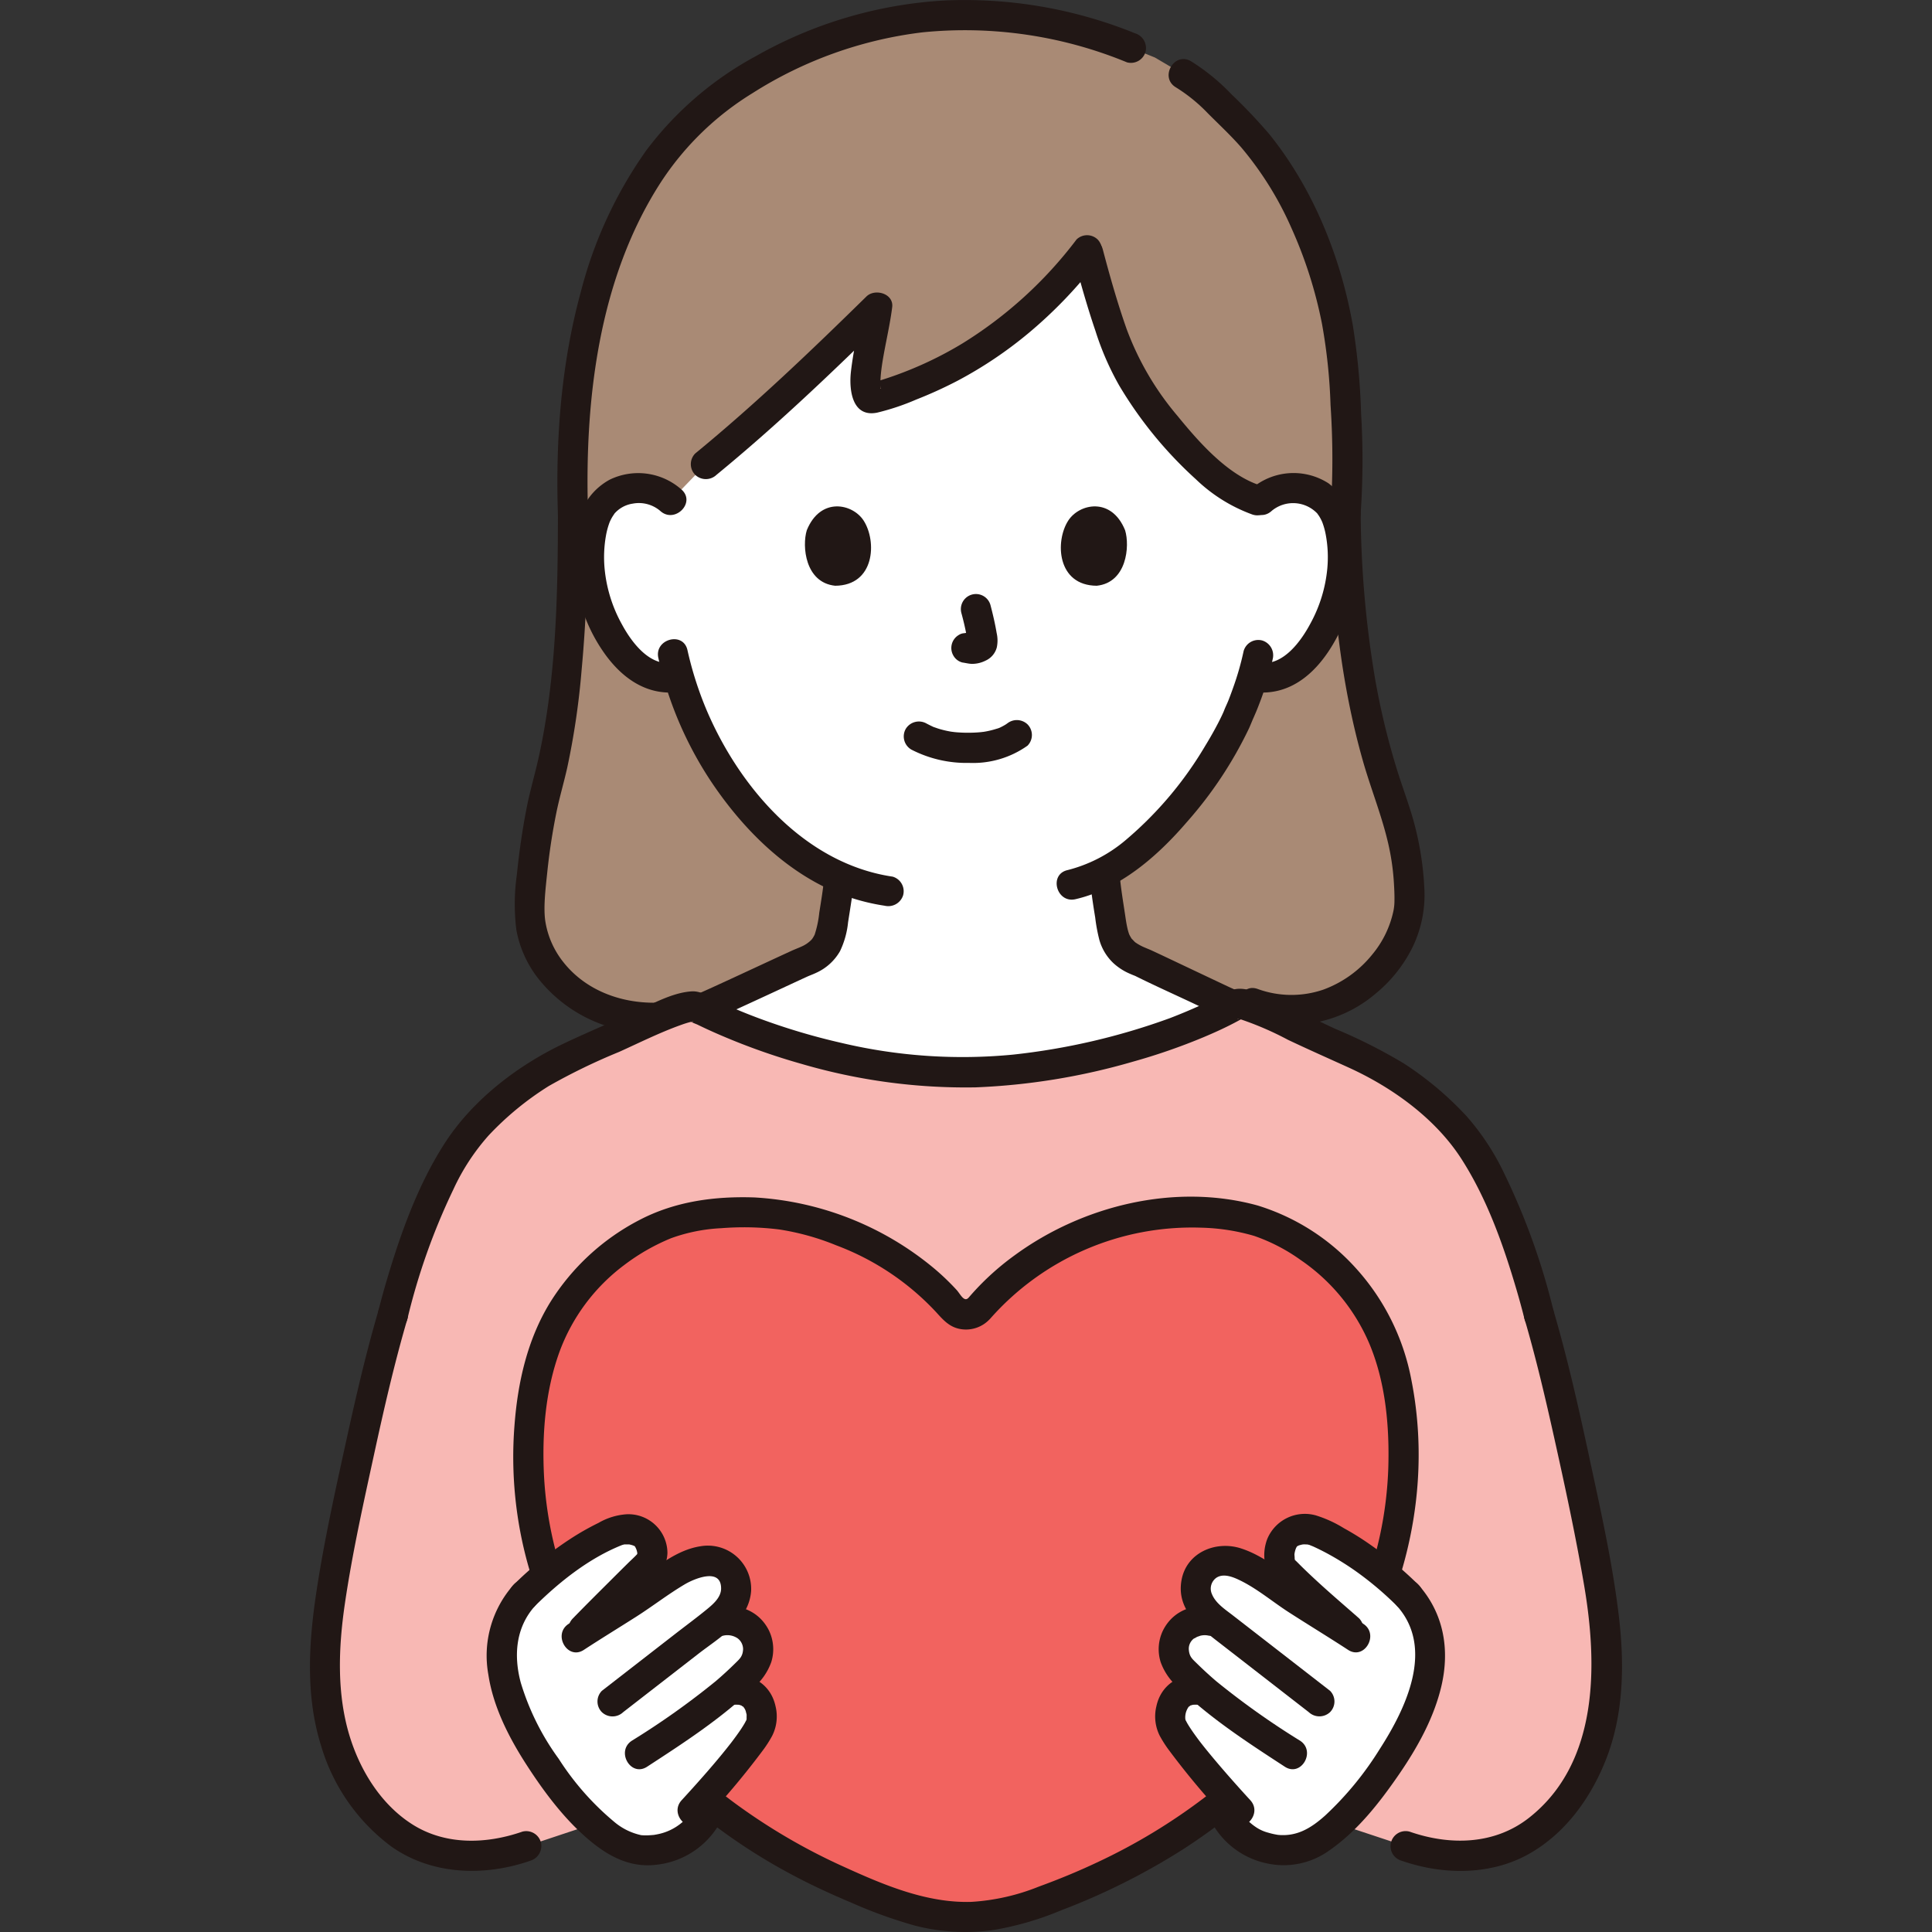 <!DOCTYPE svg PUBLIC "-//W3C//DTD SVG 1.1//EN" "http://www.w3.org/Graphics/SVG/1.1/DTD/svg11.dtd">
<!-- Uploaded to: SVG Repo, www.svgrepo.com, Transformed by: SVG Repo Mixer Tools -->
<svg width="100px" height="100px" viewBox="-49.35 0 307.596 307.596" xmlns="http://www.w3.org/2000/svg" fill="#000000">
<rect x="-49.35" y="0" width="307.596" height="307.596" fill="#333333" stroke="none"/>
<g id="SVGRepo_bgCarrier" stroke-width="0"/>
<g id="SVGRepo_tracerCarrier" stroke-linecap="round" stroke-linejoin="round"/>
<g id="SVGRepo_iconCarrier">
<defs>
<style>.a{fill:#f8b8b4;}.b{fill:#a98a75;}.c{fill:#ffffff;}.d{fill:#211715;}.e{fill:#f2635f;}</style>
</defs>
<path class="a" d="M174.441,293.933c5.333,1.917,11.473,1.84,14.842.739,9.154-2.994,15.011-12.394,16.609-21.892s-.282-19.2-2.157-28.643c-2.689-13.55-5.567-26.342-8.048-34.784-2.163-8.656-7.04-23.284-13.274-29.98a49.526,49.526,0,0,0-16.146-11.616c-6.41-2.624-17.516-8.617-18.649-7.891-9.905,5.78-29.2,10.941-43.851,10.883-15.373-.038-31.654-4.885-42.461-10.493-2.042-.437-11.681,4.631-18.692,7.5a49.541,49.541,0,0,0-16.147,11.616c-6.233,6.7-11.1,21.324-13.268,29.98-2.481,8.442-5.357,21.234-8.046,34.784C3.278,253.583,1.4,263.283,3,272.78s7.456,18.9,16.61,21.892c3.368,1.1,9.508,1.178,14.842-.739l29.127-9.687h81.618Z"/>
<path class="b" d="M41.875,81.759C40.9,52.237,48.661,30.828,60.9,19.107c7.379-7.065,24.01-16.69,42.7-16.69a67.825,67.825,0,0,1,27.122,5.2l3.806,1.543,4.537,2.674c3.615,2.13,4.9,3.956,8.625,7.545,9.342,9.013,15.835,25.23,16.869,39.752.3,4.189.984,15.088.324,22.633.332,24.929,4.928,38.882,7.3,45.75a45.653,45.653,0,0,1,2.881,15.617c.084,9.331-11.513,21.414-24.845,16.632l-95.145,2.283c-12.212.294-20.156-8.691-20.088-16.975A96.878,96.878,0,0,1,37.939,124.4c2.3-8.2,3.938-22.634,3.938-42.643"/>
<path class="c" d="M79.583,59.218c3.636-3.42,7.237-6.906,10.71-10.318-.585,4.947-3.7,15.417-.4,14.436,13.89-3.968,25.072-12.09,33.877-23.548,1.727,6.636,4.164,14.9,6.307,18.917,3.147,5.9,13.159,19.131,21.226,21.07a7.244,7.244,0,0,1,5.405-2.061,6.81,6.81,0,0,1,6.12,3.4c2.08,3.606,1.992,10.252.6,14.364-.988,2.911-2.608,7.366-6.512,10.56a8.088,8.088,0,0,1-6.24,1.8l-.6-.1a47.556,47.556,0,0,1-2.146,5.828c-1.587,4.306-10.355,19.408-21.448,25.3.165,2.129.441,4.235.812,6.354.58,3.32.4,6.28,5.02,7.95.3.11,13.39,6.34,13.86,6.53l1.021.412c-10.021,5.681-28.984,10.7-43.429,10.64-15.032-.038-30.932-4.672-41.733-10.12l.666-.222c.9-.3,15.5-7.13,15.8-7.24,4.62-1.67,4.42-4.63,5.02-7.95.331-1.924.591-3.7.749-5.555-5.472-2.386-10.339-6.415-14.959-11.945a55.832,55.832,0,0,1-10.593-19.986,7.947,7.947,0,0,1-6.752-1.693c-3.9-3.194-5.524-7.649-6.512-10.56-1.4-4.112-1.484-10.758.6-14.364a6.81,6.81,0,0,1,6.12-3.4,7.336,7.336,0,0,1,5.307,1.943L63.029,73.9C68.405,69.5,74.034,64.436,79.583,59.218Z"/>
<path class="d" d="M10.885,208.715C8.93,215.4,7.357,222.19,5.863,228.987c-1.8,8.2-3.64,16.441-4.881,24.743-1.191,7.967-1.674,16.314.758,24.109a30.886,30.886,0,0,0,11.131,16.086c6.436,4.613,14.892,4.875,22.215,2.323a2.46,2.46,0,0,0,1.676-2.953,2.423,2.423,0,0,0-2.952-1.676c-5.751,2-12.224,2.186-17.491-1.146-4.873-3.082-8.175-8.323-9.9-13.736-2.2-6.914-1.893-14.4-.849-21.491,1.168-7.932,2.921-15.805,4.623-23.635,1.576-7.249,3.232-14.5,5.316-21.62.869-2.971-3.761-4.239-4.628-1.276Z"/>
<path class="d" d="M193.375,209.991c1.828,6.245,3.315,12.591,4.727,18.941,1.729,7.777,3.414,15.591,4.754,23.445,2.156,12.642,2.376,28.262-8.761,37.03-5.487,4.32-12.606,4.447-19.016,2.212a2.4,2.4,0,1,0-1.276,4.629c6.538,2.279,14.145,2.369,20.277-1.086,5.774-3.252,9.8-8.847,12.212-14.908,2.9-7.267,3.007-15.342,2.089-23.013-1.019-8.512-2.92-16.941-4.718-25.316-1.671-7.782-3.423-15.568-5.659-23.21-.866-2.959-5.5-1.7-4.629,1.276Z"/>
<path class="d" d="M15.513,209.991a102.752,102.752,0,0,1,7.3-20.581,34.779,34.779,0,0,1,5.63-8.632,47.97,47.97,0,0,1,9.583-7.871,97.008,97.008,0,0,1,11.219-5.443c3.2-1.448,6.362-3.028,9.665-4.223.533-.193,1.071-.378,1.621-.517a3.482,3.482,0,0,0,.357-.084c.338-.125-.012.18-.17.008a2.023,2.023,0,0,0,.266-.018c.421.053-.576-.151-.573-.14.043.176,1.11.557,1.282.642q.662.322,1.329.633,1.381.642,2.786,1.235a103.866,103.866,0,0,0,12.488,4.392,92.917,92.917,0,0,0,27.685,3.728,104.325,104.325,0,0,0,25.037-4.087,96.608,96.608,0,0,0,11.278-3.91c1.6-.674,3.185-1.387,4.726-2.189q.532-.276,1.057-.567c.321-.178,1.3-.534.29-.23.073-.022-.684.08-.443.069.323-.013-.077.007-.064-.017-.062.112-.349-.114-.014.015.113.043.243.062.36.095a50.028,50.028,0,0,1,7.5,3.25c3.2,1.516,6.438,2.951,9.663,4.417,6.916,3.144,13.816,8.091,17.965,14.563,4.07,6.348,6.661,13.663,8.775,20.86q.672,2.289,1.255,4.6c.752,2.994,5.383,1.725,4.628-1.276a108.39,108.39,0,0,0-7.781-21.728,39.252,39.252,0,0,0-6.1-9.311,52.36,52.36,0,0,0-9.963-8.366,84.222,84.222,0,0,0-10.9-5.5c-3.241-1.5-6.441-3.092-9.708-4.535-2.007-.887-4.916-2.6-7.132-1.486a87.214,87.214,0,0,1-9.516,4.319,105.848,105.848,0,0,1-24.954,5.8,83.564,83.564,0,0,1-27.265-1.85,103.978,103.978,0,0,1-13.316-3.976c-1.944-.727-3.861-1.516-5.745-2.387-1.476-.682-3.154-1.956-4.827-1.856-3.032.182-6.113,1.929-8.822,3.142-3.777,1.692-7.61,3.3-11.353,5.067-7.489,3.526-14.7,9.027-19.211,16.055-4.252,6.628-6.993,14.333-9.212,21.848q-.7,2.367-1.3,4.761c-.754,3,3.874,4.275,4.628,1.276Z"/>
<path class="d" d="M63.338,162.721c1.4-.489,2.743-1.192,4.084-1.806q3.26-1.493,6.509-3c1.7-.789,3.4-1.582,5.108-2.366.176-.081.355-.158.53-.242.111-.054.361-.169-.159.064-.657.295.055-.011.226-.079.348-.14.7-.282,1.036-.445a8.282,8.282,0,0,0,3.722-3.418,13.819,13.819,0,0,0,1.279-4.585c.369-2.389.78-4.763,1-7.172a2.417,2.417,0,0,0-2.4-2.4,2.45,2.45,0,0,0-2.4,2.4c-.171,1.9-.49,3.769-.788,5.652a16.5,16.5,0,0,1-.752,3.543c-.141.354.154-.295-.03.04q-.108.2-.222.393c-.027.047-.3.424-.147.228.143-.18-.116.117-.119.12a4.983,4.983,0,0,1-1.587,1.068c-.513.237-1.049.431-1.565.668-3.625,1.665-7.238,3.36-10.863,5.025-.941.432-1.881.864-2.825,1.288-.3.135-.6.267-.9.4-.638.283.512-.183-.011,0a2.461,2.461,0,0,0-1.676,2.953,2.422,2.422,0,0,0,2.952,1.676Z"/>
<path class="d" d="M124.125,139.4c.2,2.243.528,4.467.895,6.689a26.932,26.932,0,0,0,.667,3.58,8.139,8.139,0,0,0,2.235,3.678,9.286,9.286,0,0,0,2.013,1.4c.463.233.945.435,1.428.622,1.012.392-.516-.259-.138-.07,3.241,1.618,6.56,3.095,9.834,4.644,1.486.7,2.962,1.439,4.478,2.075a2.415,2.415,0,0,0,2.953-1.676,2.463,2.463,0,0,0-1.677-2.953c1.225.513-.2-.113-.487-.249q-1.052-.494-2.1-.99-2.843-1.343-5.682-2.689c-1.465-.694-2.929-1.39-4.4-2.075-.5-.234-1.018-.425-1.519-.653a8.749,8.749,0,0,1-.885-.475c-.034-.02-.482-.325-.289-.181.159.12-.144-.125-.138-.12-.074-.066-.653-.709-.378-.347a5.59,5.59,0,0,1-.487-.815c-.125-.244.02.06.034.1-.075-.195-.141-.394-.2-.594-.08-.272-.146-.548-.2-.825-.137-.651-.225-1.312-.325-1.97-.307-2.034-.645-4.048-.831-6.1a2.463,2.463,0,0,0-2.4-2.4,2.418,2.418,0,0,0-2.4,2.4Z"/>
<path class="d" d="M131.359,5.3A72.143,72.143,0,0,0,100.965.08,68.77,68.77,0,0,0,71.01,8.929a53.7,53.7,0,0,0-17.489,15.05,68.391,68.391,0,0,0-10.4,22.5c-3.13,11.446-4.024,23.457-3.649,35.283.1,3.081,4.9,3.095,4.8,0-.569-17.939,1.639-37.337,11.591-52.745A46.37,46.37,0,0,1,70.457,14.832,64.866,64.866,0,0,1,97.5,5.151a67.667,67.667,0,0,1,32.579,4.775,2.416,2.416,0,0,0,2.952-1.676A2.459,2.459,0,0,0,131.359,5.3Z"/>
<path class="d" d="M167.282,81.759a123.276,123.276,0,0,0,.072-15.885,108.9,108.9,0,0,0-1.31-14.025c-1.93-10.936-6.32-21.824-13.322-30.507a85.514,85.514,0,0,0-6-6.321,32.925,32.925,0,0,0-6.443-5.265c-2.657-1.59-5.073,2.558-2.422,4.145a25.957,25.957,0,0,1,5.094,4.135c1.792,1.8,3.669,3.538,5.339,5.456a52.892,52.892,0,0,1,8,12.881,69.9,69.9,0,0,1,4.834,15.176A88.367,88.367,0,0,1,162.487,64.5a128.068,128.068,0,0,1,0,17.257,2.419,2.419,0,0,0,2.4,2.4,2.45,2.45,0,0,0,2.4-2.4Z"/>
<path class="d" d="M39.477,81.758c-.009,13.008-.273,26.424-3.136,39.146-.57,2.531-1.306,5.014-1.811,7.561-.7,3.542-1.221,7.128-1.581,10.721a33.238,33.238,0,0,0-.09,8.849,17.726,17.726,0,0,0,3.228,7.422,22.829,22.829,0,0,0,18.986,8.984c3.085-.049,3.095-4.849,0-4.8-5.618.089-11.216-1.985-14.752-6.488A13.894,13.894,0,0,1,37.51,146.9c-.4-2.2,0-5.4.258-7.9.331-3.227.82-6.441,1.464-9.62.491-2.423,1.2-4.786,1.737-7.195a122.459,122.459,0,0,0,2.285-15.566c.767-8.26,1.017-16.563,1.023-24.856,0-3.088-4.8-3.093-4.8,0Z"/>
<path class="d" d="M162.482,81.759c.191,13.238,1.526,26.6,5.154,39.373,1.307,4.6,3.153,9.056,4.16,13.735a38.069,38.069,0,0,1,.785,5.793c.053.906.1,1.818.081,2.726a7.865,7.865,0,0,1-.157,1.615,16.021,16.021,0,0,1-3.348,6.932,17.913,17.913,0,0,1-7.812,5.625,15.7,15.7,0,0,1-10.489-.114c-2.924-1.016-4.181,3.619-1.276,4.628a20.733,20.733,0,0,0,20.164-3.944,22.288,22.288,0,0,0,5.826-7.377,19.088,19.088,0,0,0,1.845-9.433,48.867,48.867,0,0,0-2.336-12.7c-.619-1.939-1.315-3.851-1.924-5.793A117.635,117.635,0,0,1,169.6,108.2a164.238,164.238,0,0,1-2.314-26.438c-.045-3.086-4.845-3.095-4.8,0Z"/>
<path class="d" d="M59.173,77.96a10.386,10.386,0,0,0-11.433-1.6,10.037,10.037,0,0,0-5.093,6.969,26.259,26.259,0,0,0,4.042,20.413c2.861,4.151,6.915,7.13,12.154,6.415a2.416,2.416,0,0,0,1.676-2.953,2.465,2.465,0,0,0-2.952-1.676c-3.591.49-6.405-3.365-7.879-6.084a22.631,22.631,0,0,1-2.777-8.9,19.7,19.7,0,0,1,.214-5.258,12,12,0,0,1,.583-2.142,6.765,6.765,0,0,1,.5-.96c.036-.058.411-.6.247-.387a4.8,4.8,0,0,1,2.936-1.613,5.229,5.229,0,0,1,4.391,1.172c2.286,2.068,5.691-1.317,3.394-3.394Z"/>
<path class="d" d="M153.1,81.354a5.319,5.319,0,0,1,7.388.519c-.325-.4.133.223.185.309a6.877,6.877,0,0,1,.5.96,11.65,11.65,0,0,1,.548,1.969,19.538,19.538,0,0,1,.249,5.431,22.61,22.61,0,0,1-2.694,8.742c-1.471,2.767-4.313,6.739-7.962,6.241a2.483,2.483,0,0,0-2.952,1.676,2.418,2.418,0,0,0,1.676,2.953c8.538,1.165,13.5-7.155,15.753-14.187a24.782,24.782,0,0,0,.717-11.256,11.224,11.224,0,0,0-4.359-7.772,10.29,10.29,0,0,0-12.441,1.021c-2.3,2.076,1.107,5.463,3.394,3.394Z"/>
<path class="d" d="M148.65,103.653a45.342,45.342,0,0,1-1.7,5.921c-.238.675-.618,1.7-.808,2.148-.171.405-.362.8-.528,1.206-.039.1-.268.68-.108.292s-.069.154-.111.244c-.091.2-.181.395-.275.591q-.348.726-.726,1.436c-.6,1.136-1.243,2.25-1.915,3.346A58.7,58.7,0,0,1,129.9,133.725a23.034,23.034,0,0,1-9.3,4.808c-3.008.7-1.735,5.324,1.276,4.629,7.143-1.65,13.087-6.871,17.747-12.294a64.156,64.156,0,0,0,9.884-14.91c.246-.543.463-1.1.7-1.647-.318.753.411-.938.431-.986q.267-.646.515-1.3a46.507,46.507,0,0,0,2.127-7.1,2.459,2.459,0,0,0-1.676-2.953,2.423,2.423,0,0,0-2.952,1.677Z"/>
<path class="d" d="M55.468,104.762A58.948,58.948,0,0,0,63.712,124.2c4.238,6.4,9.821,12.385,16.572,16.161A32.825,32.825,0,0,0,91.49,144.2a2.479,2.479,0,0,0,2.952-1.677,2.418,2.418,0,0,0-1.676-2.952c-13.931-2.059-24.354-14.14-29.624-26.529a56.018,56.018,0,0,1-3.045-9.552c-.683-3.012-5.312-1.737-4.629,1.276Z"/>
<path class="d" d="M95.718,119.328a19.14,19.14,0,0,0,9.219,2.135,15,15,0,0,0,9.305-2.745,2.413,2.413,0,0,0,0-3.394,2.46,2.46,0,0,0-3.394,0c.728-.568.164-.134-.023-.014s-.376.228-.57.33c-.1.052-.2.1-.306.152-.389.2.1-.043.1-.032a4.811,4.811,0,0,1-.786.285,13.825,13.825,0,0,1-2.2.5c.355-.053-.063,0-.208.018q-.324.031-.648.053c-.521.034-1.042.047-1.564.044-.467,0-.934-.019-1.4-.051-.214-.014-.428-.031-.641-.053-.025,0-.8-.111-.308-.033a15.836,15.836,0,0,1-2.055-.457c-.288-.086-.569-.189-.853-.286-.613-.21.354.183-.2-.078-.353-.166-.7-.339-1.045-.521a2.451,2.451,0,0,0-3.283.861,2.425,2.425,0,0,0,.861,3.283Z"/>
<path class="d" d="M103.715,97.612a43.433,43.433,0,0,1,1.018,4.657l-.086-.638a2.823,2.823,0,0,1,.017.643l.086-.638a1.506,1.506,0,0,1-.071.289l.242-.573a1.121,1.121,0,0,1-.1.186l.376-.486a.987.987,0,0,1-.153.15l.486-.375a3.167,3.167,0,0,1-.369.2l.574-.242a2.655,2.655,0,0,1-.622.181l.638-.085a2.535,2.535,0,0,1-.584,0l.638.085c-.22-.03-.436-.084-.656-.113a1.812,1.812,0,0,0-.957-.043,1.774,1.774,0,0,0-.892.285,2.4,2.4,0,0,0-.861,3.283,2.3,2.3,0,0,0,1.434,1.1c.5.068.989.2,1.5.218a4.8,4.8,0,0,0,2.211-.526,3.192,3.192,0,0,0,1.77-2.105,5.285,5.285,0,0,0-.023-2.267c-.253-1.5-.6-2.987-.986-4.459a2.4,2.4,0,0,0-4.628,1.276Z"/>
<path class="d" d="M79.1,84.421c-.778,2.527-.271,8.341,4.517,8.836,6.328-.038,6.665-7.067,4.534-10.372C86.41,80.179,81.282,79.054,79.1,84.421Z"/>
<path class="d" d="M129.778,84.421c.778,2.527.271,8.341-4.517,8.836-6.328-.039-6.665-7.067-4.535-10.372C122.47,80.179,127.6,79.054,129.778,84.421Z"/>
<path class="d" d="M121.606,41c1.039,3.933,2.146,7.854,3.459,11.706a45.005,45.005,0,0,0,3.779,8.679A64.762,64.762,0,0,0,141.06,76.316a25.5,25.5,0,0,0,9,5.608c2.951.938,4.214-3.7,1.276-4.628-5.2-1.653-9.77-6.856-13.247-11.117a45.957,45.957,0,0,1-8.075-13.817c-1.463-4.148-2.661-8.389-3.784-12.639-.788-2.984-5.419-1.718-4.628,1.276Z"/>
<path class="d" d="M122.033,38.148a66.75,66.75,0,0,1-18.21,16.565A59.129,59.129,0,0,1,92.856,59.88q-1.4.49-2.829.917a3.9,3.9,0,0,0-.768.224c-.285.185.072-.041.227-.021a2.143,2.143,0,0,1,1.3.683c.3.327-.069.245.017-.132.048-.209.024.132.029.19-.01-.131-.023-.267-.022-.4a19.833,19.833,0,0,1,.111-2.038c.343-3.181,1.349-6.957,1.776-10.4.269-2.166-2.743-3.026-4.1-1.7-8.8,8.635-17.727,17.176-27.264,25a2.417,2.417,0,0,0,0,3.394,2.454,2.454,0,0,0,3.394,0c9.537-7.82,18.469-16.36,27.264-25l-4.1-1.7c-.06.488-.031.161-.009.069-.05.206-.065.427-.1.636-.067.41-.14.819-.215,1.227-.164.892-.34,1.781-.511,2.671-.363,1.88-.71,3.764-.928,5.667-.325,2.845.153,7.352,4.19,6.527a37.989,37.989,0,0,0,6.2-2.078,67.967,67.967,0,0,0,6.552-2.979,65.626,65.626,0,0,0,11.438-7.688,72.174,72.174,0,0,0,10.915-11.41,2.48,2.48,0,0,0,0-3.394,2.415,2.415,0,0,0-3.394,0Z"/>
<path class="e" d="M106.533,208.325a2.723,2.723,0,0,1-4.178,0c-5.6-6.7-13.809-11.544-23.465-14.181-6.532-1.784-17.16-1.424-22.547.892-9.544,4.1-17.06,11.75-19.891,22.655a61.747,61.747,0,0,0,1.311,33.18,71.95,71.95,0,0,0,15.553,26.316c11.656,13.077,25.954,21.156,41.463,26.431a29.886,29.886,0,0,0,19.234,0c15.535-5.274,29.9-13.354,41.559-26.435a71.95,71.95,0,0,0,15.553-26.316,61.738,61.738,0,0,0,1.311-33.18c-2.831-10.9-10.347-18.552-19.89-22.655-5.388-2.316-16.016-2.676-22.548-.892C120.342,196.781,112.135,201.621,106.533,208.325Z"/>
<path class="d" d="M104.836,206.628c-.7.747-1.307-.626-1.881-1.252a38.464,38.464,0,0,0-3.5-3.36,49.042,49.042,0,0,0-28.676-11.37c-6.381-.218-12.687.63-18.381,3.622A36.593,36.593,0,0,0,38.29,207.277c-3.675,5.94-5.217,12.829-5.733,19.727a63.934,63.934,0,0,0,2.266,22.515c4.1,14.025,12.7,26.391,23.506,36.1a92.887,92.887,0,0,0,17.935,12.6c3.185,1.72,6.462,3.249,9.8,4.65a75.127,75.127,0,0,0,10.274,3.716,32.222,32.222,0,0,0,12.224.733,48.151,48.151,0,0,0,11.015-3.167A106.578,106.578,0,0,0,139,294.433c12.091-7.8,22.818-18.633,29.558-31.421,6.994-13.269,9.734-28.584,6.786-43.378a36.508,36.508,0,0,0-8.873-17.778,34.837,34.837,0,0,0-15.606-9.931c-13.128-3.616-27.873.01-38.7,7.954a42.079,42.079,0,0,0-7.322,6.749,2.465,2.465,0,0,0,0,3.394,2.42,2.42,0,0,0,3.394,0,42.842,42.842,0,0,1,33.659-14.562,32.69,32.69,0,0,1,8.426,1.307,28.793,28.793,0,0,1,7.393,3.829,30.653,30.653,0,0,1,10.959,13.352c2.558,6.1,3.193,13.011,3.014,19.563a60.316,60.316,0,0,1-4.333,20.718c-5,12.611-14.113,23.585-24.785,31.844A93.283,93.283,0,0,1,125.3,296.525c-3.026,1.43-6.12,2.7-9.265,3.847A34.23,34.23,0,0,1,105.3,302.8c-7.114.215-13.964-2.7-20.329-5.6a95.905,95.905,0,0,1-17.69-10.385c-10.737-8.025-19.939-18.866-25.2-31.254A60.118,60.118,0,0,1,37.264,235c-.331-6.62.191-13.506,2.464-19.777a30.325,30.325,0,0,1,10.305-13.815,32.988,32.988,0,0,1,7.452-4.267,27.239,27.239,0,0,1,8.017-1.6,45.638,45.638,0,0,1,9.186.2,39.95,39.95,0,0,1,9.1,2.529,41.673,41.673,0,0,1,15.9,10.634c1.164,1.282,2.158,2.436,3.977,2.713a5.162,5.162,0,0,0,4.567-1.6C110.349,207.776,106.961,204.376,104.836,206.628Z"/>
<path class="c" d="M165.328,259.352c-2.635-2.321-6.769-5.791-10.213-9.312-.958-.981-1.133-3.458.029-5.148,1.089-1.584,3.765-1.615,4.851-1.16a48.939,48.939,0,0,1,14.8,10.3c7.512,8.243,1.886,20.079-4.983,29.372-3.547,4.8-8.869,10.747-13.564,11.164a10.911,10.911,0,0,1-11.164-6.782l.167-2.539c-3.044-3.442-6.946-8.079-8.014-10.362a4.977,4.977,0,0,1,.653-4.488c1.249-1.6,3.02-1.451,4.407-1.284-1.228-1.064-2.431-2.189-3.6-3.4a5.065,5.065,0,0,1-1.07-4.226,5.147,5.147,0,0,1,1.918-2.686,5.7,5.7,0,0,1,4.866-.567l-.16-.124c-1.74-1.35-3.194-3.009-3.218-5.211a4.439,4.439,0,0,1,5-4.416c2.6.3,5.2,2.116,7.318,3.647,2.885,2.082,9.176,5.916,13.147,8.475Z"/>
<path class="d" d="M176.494,252.334a59.011,59.011,0,0,0-7.554-6.318A45.313,45.313,0,0,0,164.6,243.3a19.314,19.314,0,0,0-4.439-2.029,6.477,6.477,0,0,0-7.746,3.747,7.227,7.227,0,0,0-.155,4.735c.555,1.67,1.955,2.8,3.189,3.982,2.648,2.528,5.437,4.9,8.185,7.313a2.457,2.457,0,0,0,3.394,0,2.422,2.422,0,0,0,0-3.394c-1.99-1.75-4-3.471-5.967-5.253-1.1-1-2.186-2.013-3.245-3.055-.253-.249-.5-.507-.753-.753,0,0-.425-.395-.186-.168.186.177-.044-.029-.047-.1.018.352-.044-.177-.074-.316.059.27-.02-.408-.015-.55a3.7,3.7,0,0,1,.252-.98,2.588,2.588,0,0,1,.227-.374c-.062.082-.155.156.014.042.247-.167,0,.011-.017.021.124-.058.307-.146.069-.066a5.645,5.645,0,0,1,.809-.217c.288-.052-.006.008-.052.01.114-.006.229-.016.344-.013s.708.037.43,0,.291.078.4.111c-.3-.09.406.177.509.224q.468.213.929.439,1,.492,1.973,1.04c1.241.7,2.446,1.46,3.616,2.271a51.652,51.652,0,0,1,6.86,5.762c2.2,2.175,5.594-1.217,3.394-3.394Z"/>
<path class="d" d="M167.712,258.537c-3.171-2.066-6.406-4.03-9.586-6.082-3.2-2.065-6.224-4.751-9.9-5.933-4-1.288-8.68.642-9.467,5.073-.867,4.881,3.163,7.729,6.536,10.346l13.723,10.65a2.479,2.479,0,0,0,3.394,0,2.415,2.415,0,0,0,0-3.394l-10.39-8.064-5.1-3.955c-1.21-.939-2.734-1.915-3.328-3.4a2.121,2.121,0,0,1,.734-2.594c1.086-.7,2.519-.155,3.578.347,2.83,1.34,5.316,3.472,7.945,5.165,3.131,2.015,6.314,3.949,9.433,5.983,2.595,1.692,5-2.463,2.423-4.145Z"/>
<path class="d" d="M144.172,255.747c-3.4-.473-6.7.573-8.346,3.809a6.852,6.852,0,0,0-.39,5.056,9.538,9.538,0,0,0,2.931,4.161c5.07,4.863,10.983,8.693,16.846,12.512,2.6,1.691,5-2.464,2.423-4.145a125.5,125.5,0,0,1-13.349-9.474q-1.586-1.357-3.076-2.822c-.721-.71-1.175-1.05-1.28-2.118a2.029,2.029,0,0,1,.9-1.92c-.268.207.368-.181.434-.211a4.759,4.759,0,0,0,.451-.157,2.894,2.894,0,0,1,1.18-.063,2.481,2.481,0,0,0,2.952-1.676,2.417,2.417,0,0,0-1.676-2.952Z"/>
<path class="d" d="M142.086,266.685c-3.48-.367-6.564,1.428-7.328,4.981a6.845,6.845,0,0,0,.53,4.675,18.607,18.607,0,0,0,1.536,2.39A126.046,126.046,0,0,0,146.314,290c2.094,2.28,5.481-1.121,3.394-3.394q-1.854-2.017-3.658-4.082c-1.421-1.629-3.041-3.541-4.231-5.076-.389-.5-1.086-1.446-1.557-2.153-.212-.32-.419-.643-.61-.977-.073-.126-.136-.28-.219-.4-.1-.2-.087-.166.031.108a2.269,2.269,0,0,1-.1-.354,2.894,2.894,0,0,1,.532-1.925c.026-.026.436-.285.185-.183.081-.033.757-.192.335-.127a6.625,6.625,0,0,1,1.67.047,2.415,2.415,0,0,0,2.4-2.4,2.455,2.455,0,0,0-2.4-2.4Z"/>
<path class="d" d="M173.1,255.728c5.994,6.749,1.353,16.332-2.78,22.741a51.475,51.475,0,0,1-8.7,10.594c-2.263,2.022-4.492,3.346-7.462,3.074-.109-.01-.457-.068.044.01-.211-.033-.421-.07-.63-.113q-.5-.1-1-.25a6.316,6.316,0,0,1-1.859-.814,9.172,9.172,0,0,1-3.558-4.4,2.415,2.415,0,0,0-3.284-.861,2.462,2.462,0,0,0-.861,3.283,13.035,13.035,0,0,0,9.281,7.666,12.429,12.429,0,0,0,9.983-2.036c4.481-3.1,7.975-7.568,11.041-12.016,2.962-4.3,5.637-9.071,6.828-14.194,1.351-5.809.367-11.556-3.652-16.082-2.056-2.314-5.441,1.09-3.394,3.394Z"/>
<path class="c" d="M54.229,248.541a3.7,3.7,0,0,0-.485-3.649c-1.089-1.584-3.765-1.615-4.851-1.16a48.921,48.921,0,0,0-14.8,10.3c-7.513,8.243-1.887,20.079,4.982,29.372,3.547,4.8,8.869,10.747,13.564,11.164A10.911,10.911,0,0,0,63.8,287.785l-.167-2.539c3.044-3.442,6.946-8.079,8.014-10.362A4.977,4.977,0,0,0,71,270.4c-1.249-1.6-3.02-1.451-4.407-1.284,1.228-1.064,2.431-2.189,3.6-3.4a5.062,5.062,0,0,0,1.07-4.226,5.147,5.147,0,0,0-1.918-2.686,5.7,5.7,0,0,0-4.866-.567l.16-.124c1.74-1.35,3.194-3.009,3.218-5.211a4.439,4.439,0,0,0-5-4.416c-2.6.3-5.2,2.116-7.319,3.647-2.885,2.082-9.176,5.916-13.147,8.475l1.172-1.257c2.277-2.343,6.792-6.84,10.33-10.326A1.783,1.783,0,0,0,54.229,248.541Z"/>
<path class="d" d="M35.789,255.728c3.951-3.909,8.634-7.629,13.837-9.717.348-.14.115-.039.049-.019.082-.025.163-.047.245-.07s.181-.039.272-.058c-.041.009-.416.029-.129.027.223,0,.447,0,.67,0,.272,0,0-.019-.054-.026a3.753,3.753,0,0,1,.469.1c.155.04.3.091.457.142-.055-.019-.267-.121-.034.008.04.023.107.019.136.056a2.646,2.646,0,0,1,.4,1.044c.058.452-.094-.064-.052.331-.01-.095,0-.223.032-.091s-.032.029.1-.119c-.489.542-1.048,1.034-1.567,1.547q-1.461,1.444-2.918,2.9c-1.959,1.95-3.917,3.9-5.845,5.883-2.155,2.216,1.236,5.613,3.4,3.394,2-2.06,4.04-4.088,6.077-6.116q1.737-1.726,3.48-3.448a5.709,5.709,0,0,0,2.1-4.277,6.212,6.212,0,0,0-6.52-6.13,10.283,10.283,0,0,0-4.454,1.373,41.921,41.921,0,0,0-4.549,2.589,57.345,57.345,0,0,0-8.993,7.294c-2.2,2.176,1.2,5.57,3.394,3.394Z"/>
<path class="d" d="M43.6,262.682c2.755-1.8,5.559-3.514,8.333-5.279,2.611-1.662,5.082-3.589,7.742-5.162,1.522-.9,5.789-2.707,5.783.662,0,1.39-1.223,2.461-2.211,3.272-1.633,1.341-3.34,2.6-5.009,3.893L46.474,269.2a2.412,2.412,0,0,0,0,3.394,2.461,2.461,0,0,0,3.394,0l11.959-9.281c3.4-2.64,8.06-5.24,8.411-10.024a6.894,6.894,0,0,0-8.022-7.113c-3.891.583-6.954,3.324-10.129,5.42-3.6,2.374-7.3,4.59-10.91,6.944-2.579,1.681-.176,5.838,2.422,4.145Z"/>
<path class="d" d="M65.992,260.375a2.922,2.922,0,0,1,2.1.467,2.166,2.166,0,0,1,.866,1.726c-.057,1.162-.528,1.53-1.284,2.276q-1.488,1.466-3.077,2.822a125,125,0,0,1-13.348,9.474c-2.579,1.68-.176,5.837,2.422,4.145,5.864-3.819,11.776-7.649,16.846-12.512a9.475,9.475,0,0,0,2.931-4.161,6.872,6.872,0,0,0-.389-5.056c-1.643-3.237-4.95-4.282-8.347-3.809A2.415,2.415,0,0,0,63.04,258.7a2.463,2.463,0,0,0,2.952,1.676Z"/>
<path class="d" d="M66.8,271.485a6.673,6.673,0,0,1,1.67-.047c-.416-.064.319.12.335.127-.327-.14.233.244.08.077a1.843,1.843,0,0,1,.552,1.029c.166.627.041-.185.086.459,0,.014-.028.808.026.421a3.01,3.01,0,0,1-.127.476c.118-.274.129-.31.031-.108-.085.122-.145.27-.219.4-.174.306-.363.6-.557.9-.486.737-1.2,1.7-1.61,2.233-2.308,2.978-5.191,6.221-7.888,9.158-2.087,2.272,1.3,5.675,3.394,3.394a126.2,126.2,0,0,0,9.489-11.269,18.607,18.607,0,0,0,1.536-2.39,6.846,6.846,0,0,0,.53-4.675c-.764-3.553-3.847-5.348-7.328-4.981a2.471,2.471,0,0,0-2.4,2.4,2.416,2.416,0,0,0,2.4,2.4Z"/>
<path class="d" d="M32.4,252.334a16.967,16.967,0,0,0-4,14.276c.776,5.127,3.243,9.965,6.024,14.282,2.907,4.51,6.3,9.061,10.5,12.453,2.991,2.418,6.308,4.021,10.205,3.545A13.192,13.192,0,0,0,65.875,289a2.479,2.479,0,0,0-.861-3.283,2.417,2.417,0,0,0-3.284.861,8.556,8.556,0,0,1-6.519,5.481c-.174.034-.348.064-.523.092.085-.014.494-.052.044-.01-.242.022-.483.043-.725.053a8.107,8.107,0,0,1-1.266-.015,9.843,9.843,0,0,1-4.311-2.131A43.594,43.594,0,0,1,39.6,280.017a40.17,40.17,0,0,1-6.046-12.15c-1.137-4.276-.8-8.72,2.237-12.139,2.045-2.3-1.338-5.709-3.394-3.394Z"/>
</g>
</svg>